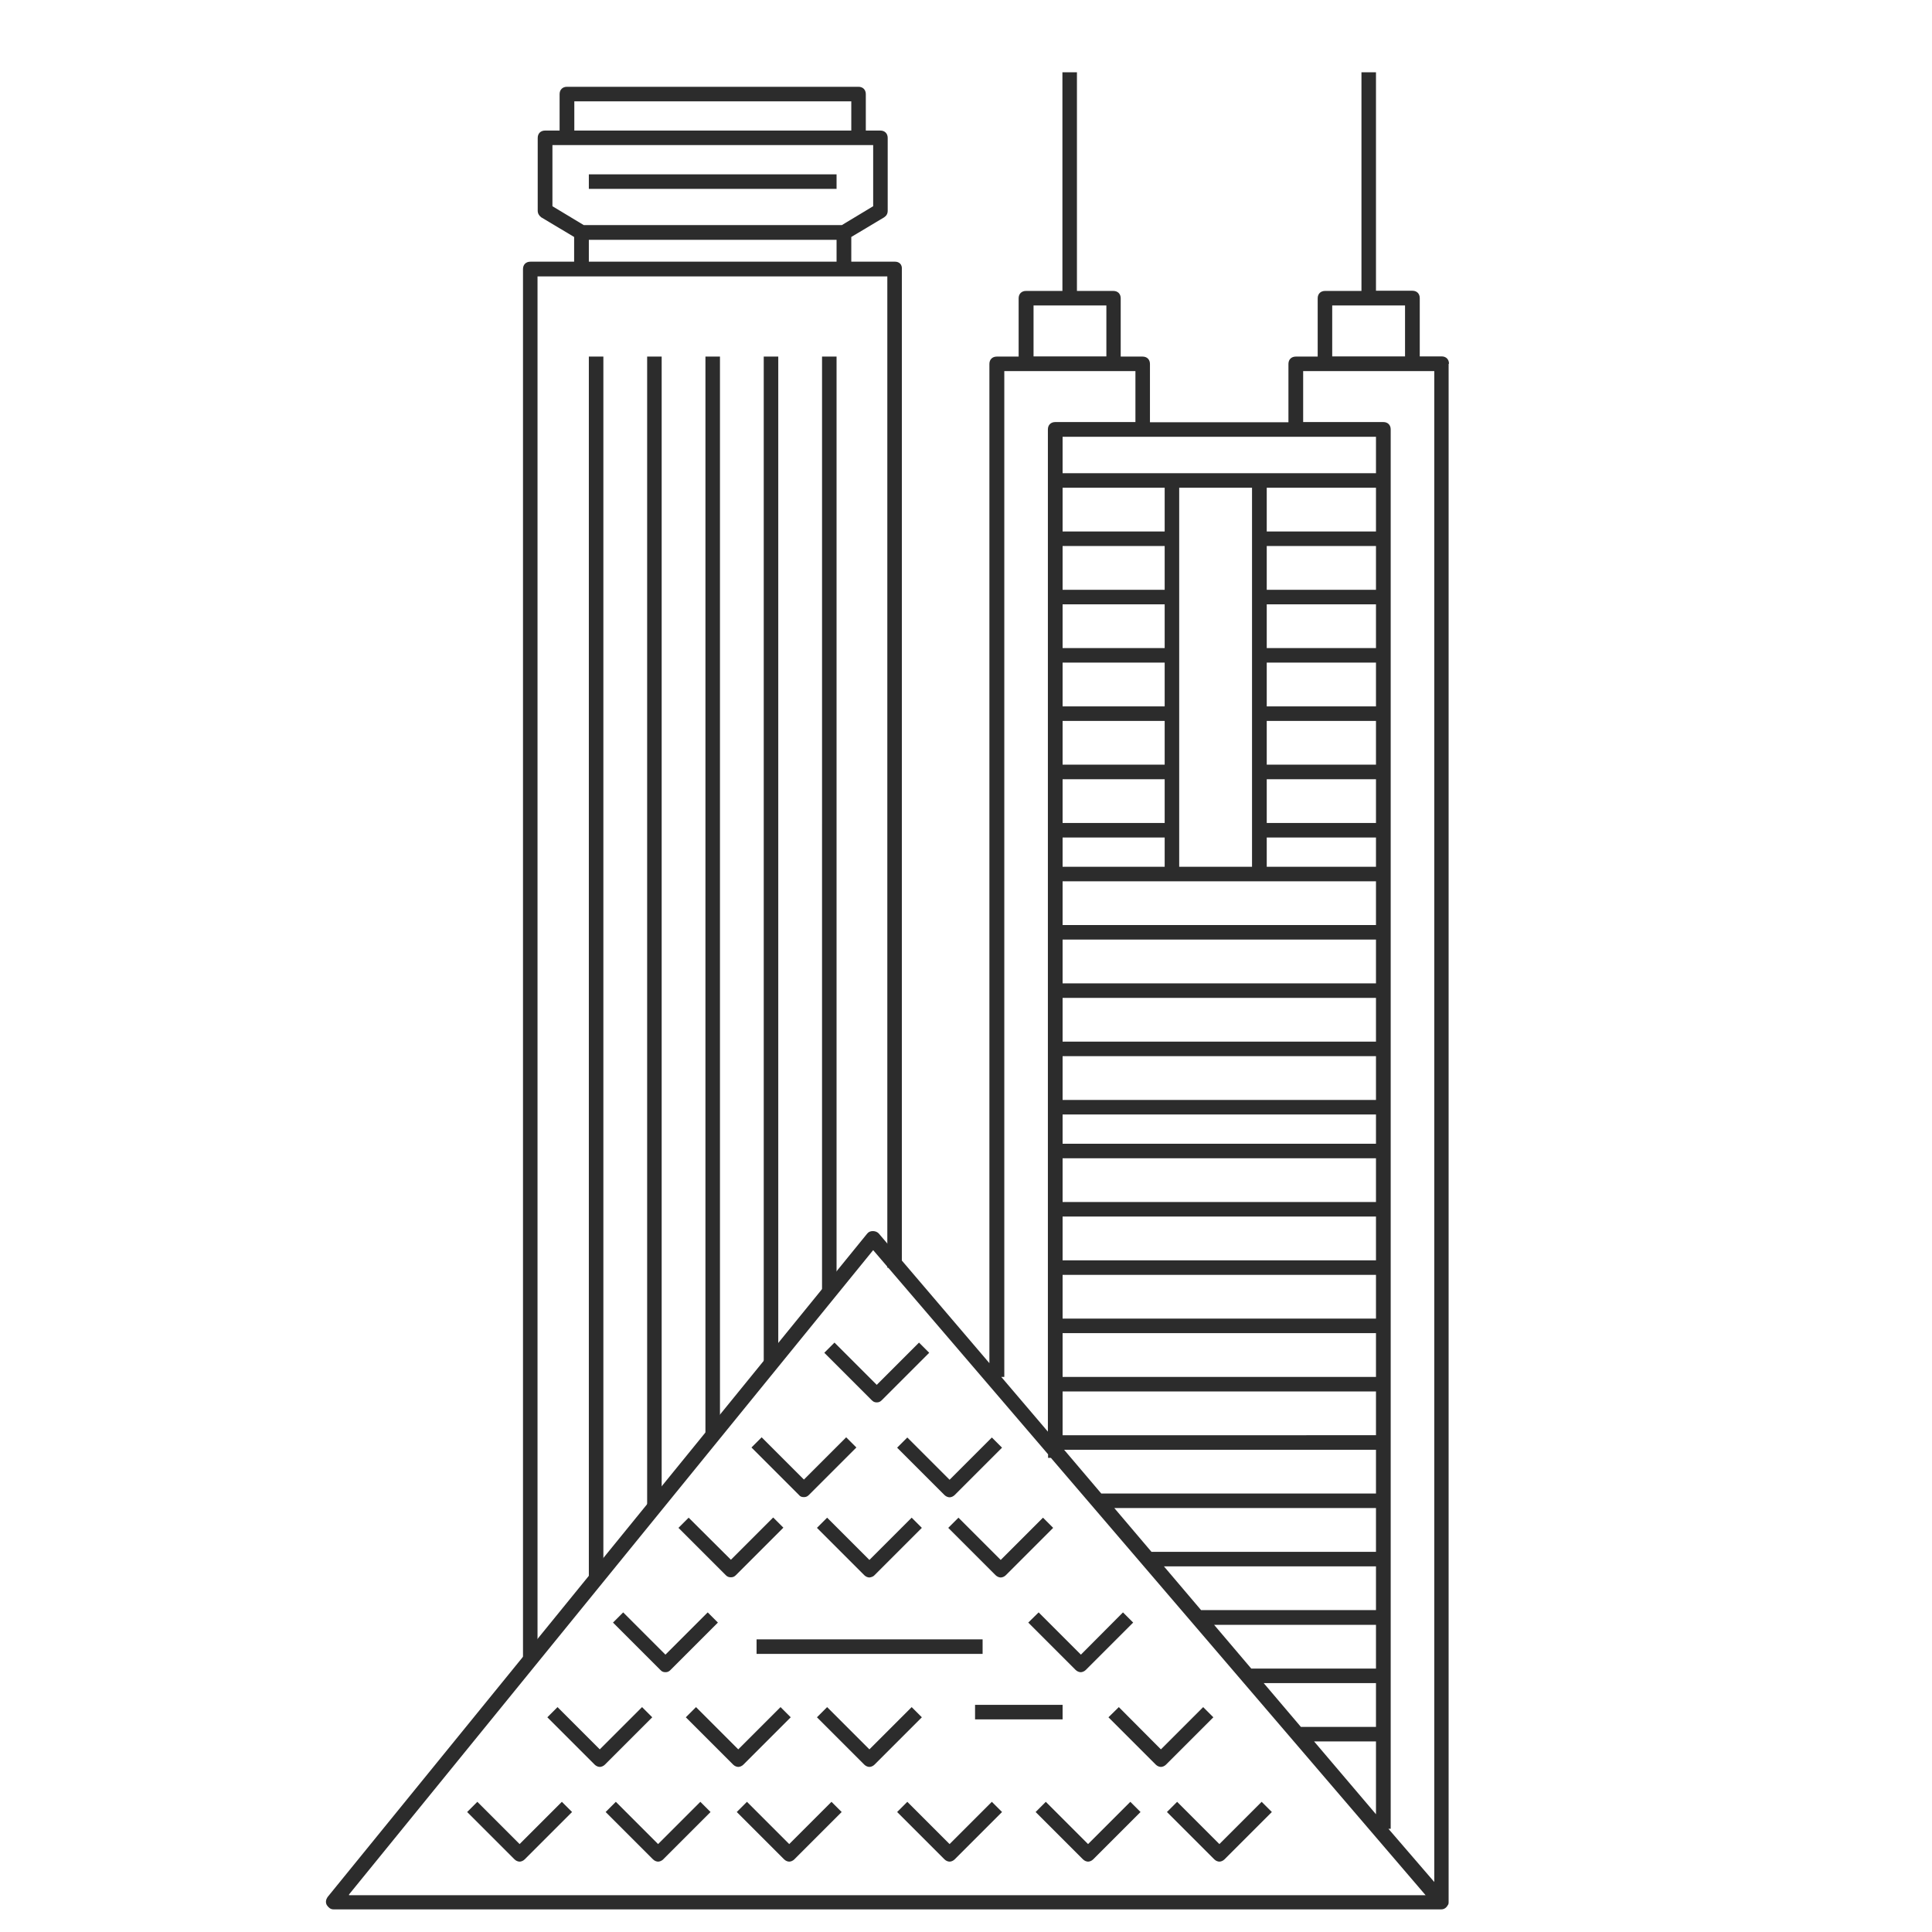 <?xml version="1.0" standalone="no"?><!DOCTYPE svg PUBLIC "-//W3C//DTD SVG 1.1//EN"
        "http://www.w3.org/Graphics/SVG/1.1/DTD/svg11.dtd">
<svg class="icon" width="200px" height="200.00px" viewBox="0 0 1024 1024" version="1.1"
     xmlns="http://www.w3.org/2000/svg">
    <path d="M474.4 138.7h-23.2v-13.1l17.4-10.4c1.2-0.8 1.9-1.9 1.9-3.5V73.1c0-2.3-1.5-3.9-3.9-3.9h-7.7V49.9c0-2.3-1.5-3.9-3.9-3.9H300.5c-2.3 0-3.9 1.5-3.9 3.9v19.3h-7.7c-2.3 0-3.9 1.5-3.9 3.9v38.6c0 1.5 0.8 2.7 1.9 3.5l17.4 10.4v13.1h-23.2c-2.3 0-3.9 1.5-3.9 3.9v737.9h7.7v-734h185.4v525.4h7.7V142.6c0.2-2.3-1.3-3.9-3.6-3.9z m-170-85h146.8v15.5H304.4V53.7z m-11.6 23.2h170v32.4l-16.6 10H309.4l-16.6-10V76.9z m19.3 61.8v-11.6h131.3v11.6H312.1z m0 0"
          fill="#2c2c2c"/>
    <path d="M312.1 92.4h131.3v7.7H312.1v-7.7z m0 96.6h7.7v649h-7.7V189z m30.9 0h7.7v610.4H343V189z m30.9 0h7.7v571.8h-7.7V189z m30.9 0h7.7v533.1h-7.7V189z m30.9 0h7.7v494.5h-7.7V189z m29 554.3c1.2 0 1.9-0.4 2.7-1.2l25.1-25.1-5.4-5.4-22.4 22.4-22.4-22.4-5.4 5.4 25.1 25.1c0.8 0.8 1.5 1.2 2.7 1.2z m-38.6 50.2c1.2 0 1.9-0.4 2.7-1.2l25.1-25.1-5.4-5.4-22.4 22.4-22.4-22.4-5.4 5.4 25.1 25.1c0.7 0.9 1.5 1.2 2.7 1.2z m49.4-26.2l25.1 25.1c0.8 0.8 1.9 1.2 2.7 1.2 0.8 0 1.9-0.4 2.7-1.2l25.1-25.1-5.4-5.4-22.4 22.4-22.4-22.4-5.4 5.4zM387.4 836c1.2 0 1.9-0.4 2.7-1.2l25.1-25.1-5.4-5.4-22.4 22.4-22.4-22.3-5.4 5.4 25.1 25.1c0.8 0.8 1.6 1.1 2.7 1.1z m-34.7 50.3c1.2 0 1.9-0.4 2.7-1.2l25.1-25.1-5.4-5.4-22.4 22.4-22.4-22.4-5.4 5.4 25.1 25.1c0.7 0.8 1.5 1.2 2.7 1.2zM545 860l25.1 25.1c0.8 0.8 1.9 1.2 2.7 1.2 0.8 0 1.9-0.4 2.7-1.2l25.1-25.1-5.4-5.4-22.3 22.4-22.4-22.4-5.5 5.4z m-81.5-25.1l25.1-25.1-5.4-5.4-22.4 22.4-22.4-22.4-5.4 5.4 25.1 25.1c0.8 0.8 1.9 1.2 2.7 1.2 0.8-0.1 2-0.4 2.7-1.2z m44.5-30.5l-5.4 5.4 25.1 25.1c0.8 0.8 1.9 1.2 2.7 1.2 0.8 0 1.9-0.4 2.7-1.2l25.1-25.1-5.4-5.4-22.4 22.4-22.4-22.4zM340.3 904.8l-22.4 22.4-22.4-22.4-5.4 5.4 25.1 25.1c0.8 0.8 1.9 1.2 2.7 1.2 0.8 0 1.9-0.4 2.7-1.2l25.1-25.1-5.4-5.4z m53.7 30.5l25.1-25.1-5.4-5.4-22.4 22.4-22.4-22.4-5.4 5.4 25.1 25.1c0.8 0.8 1.9 1.2 2.7 1.2 0.8 0 1.9-0.4 2.7-1.2z m89.2-30.5l-22.4 22.4-22.4-22.4-5.4 5.4 25.1 25.1c0.8 0.8 1.9 1.2 2.7 1.2 0.8 0 1.9-0.4 2.7-1.2l25.1-25.1-5.4-5.4z m-207.8 72.6L253 955l-5.4 5.4 25.1 25.1c0.8 0.8 1.9 1.2 2.7 1.2 0.8 0 1.9-0.4 2.7-1.2l25.1-25.1-5.4-5.4-22.4 22.4z m73.4 0L326.4 955l-5.4 5.4 25.1 25.1c0.8 0.8 1.9 1.2 2.7 1.2 0.8 0 1.9-0.4 2.7-1.2l25.1-25.1-5.4-5.4-22.4 22.4z m69.5 0L395.9 955l-5.4 5.4 25.1 25.1c0.8 0.8 1.9 1.2 2.7 1.2 0.8 0 1.9-0.4 2.7-1.2l25.1-25.1-5.4-5.4-22.4 22.4z m85 0L480.9 955l-5.4 5.4 25.1 25.1c0.8 0.8 1.9 1.2 2.7 1.2 0.8 0 1.9-0.4 2.7-1.2l25.1-25.1-5.4-5.4-22.4 22.4z m73.4 0L554.3 955l-5.4 5.4 25.1 25.1c0.8 0.8 1.9 1.2 2.7 1.2 0.8 0 1.9-0.4 2.7-1.2l25.1-25.1-5.4-5.4-22.4 22.4z m41.8-17l25.1 25.1c0.8 0.8 1.9 1.2 2.7 1.2 0.8 0 1.9-0.4 2.7-1.2l25.1-25.1-5.4-5.4-22.4 22.4-22.4-22.4-5.4 5.4z m-31-50.2l25.1 25.1c0.8 0.8 1.9 1.2 2.7 1.2 0.8 0 1.9-0.4 2.7-1.2l25.1-25.1-5.4-5.4-22.4 22.4-22.3-22.4-5.5 5.4zM401 868.9h119.8v7.7H401v-7.7z m115.8 34.7h46.4v7.7h-46.4v-7.7z m0 0"
          fill="#2c2c2c"/>
    <path d="M768 192.8c0-2.3-1.5-3.9-3.9-3.9h-11.6V158c0-2.3-1.5-3.9-3.9-3.9h-19.3V38.3h-7.7v115.9h-19.3c-2.3 0-3.9 1.5-3.9 3.9V189h-11.6c-2.3 0-3.9 1.5-3.9 3.9v30.9h-73.4v-30.9c0-2.3-1.5-3.9-3.9-3.9H594v-30.9c0-2.3-1.5-3.9-3.9-3.9h-19.3V38.3h-7.7v115.9h-19.3c-2.3 0-3.9 1.5-3.9 3.9V189h-11.6c-2.3 0-3.9 1.5-3.9 3.9v529.6l-58.7-68.8c-0.8-0.8-1.9-1.2-3.1-1.2-1.2 0-2.3 0.4-3.1 1.5l-285.9 351.5c-0.8 1.2-1.2 2.7-0.4 4.2 0.8 1.2 1.9 2.3 3.5 2.3h587.2c1.5 0 2.7-0.8 3.5-2.3 0.4-0.4 0.4-1.2 0.4-1.5V192.8z m-61.9-30.9h38.6v27h-38.6v-27z m-15.4 34.8h69.5v800.8l-24.3-28.2h1.2V227.6c0-2.3-1.5-3.9-3.9-3.9h-42.5v-27zM563.2 467.1h166.1v23.2H563.2v-23.2z m61.8-23.2V258.5h38.6v200.9H625v-15.5zM563.2 498h166.1v23.2H563.2V498z m0 30.9h166.1v23.2H563.2v-23.2z m0 30.9h166.1V583H563.2v-23.2z m0 30.9h166.1v15.5H563.2v-15.5z m0 23.2h166.1v23.2H563.2v-23.2z m0 30.9h166.1V668H563.2v-23.2z m0 30.9h166.1v23.2H563.2v-23.2z m0 30.9h166.1v23.2H563.2v-23.2z m0 30.9h166.1v23.2H563.2v-23.2z m166.1-278.1h-57.9v-15.5h57.9v15.5z m-57.9-23.2V413h57.9v23.2h-57.9z m0-30.9v-23.2h57.9v23.2h-57.9z m0-30.9v-23.2h57.9v23.2h-57.9z m0-30.9v-23.2h57.9v23.2h-57.9z m0-30.9v-23.2h57.9v23.2h-57.9z m0-30.9v-23.2h57.9v23.2h-57.9z m57.9-30.9H563.2v-19.3h166.1v19.3z m-166.1 7.7h54.1v23.2h-54.1v-23.2z m54.1 30.9v23.2h-54.1v-23.2h54.1z m0 30.9v23.2h-54.1v-23.2h54.1z m0 30.9v23.2h-54.1v-23.2h54.1z m0 30.9v23.2h-54.1v-23.2h54.1z m0 30.9v23.2h-54.1V413h54.1z m0 30.9v15.5h-54.1v-15.5h54.1z m112 324.5v23.2H583.7L564 768.4h165.3z m0 30.9v23.2h-119l-19.7-23.2h138.7z m0 30.9v23.2h-92.7l-19.7-23.2h112.4z m0 31v23.2h-66.1l-19.7-23.2h85.8z m0 30.9v23.2h-39.8l-19.7-23.2h59.5z m0 30.9v38.6L696.5 923h32.8zM547.8 161.9h38.6v27h-38.6v-27z m-15.5 567.9V196.7h69.5v27h-42.5c-2.3 0-3.9 1.5-3.9 3.9v531.2l-24.7-29h1.6zM185 1004.1l277.8-341.5 92.7 108.2v1.9h1.5l198.6 231.8H185v-0.4z m0 0"
          fill="#2c2c2c"/>
</svg>
